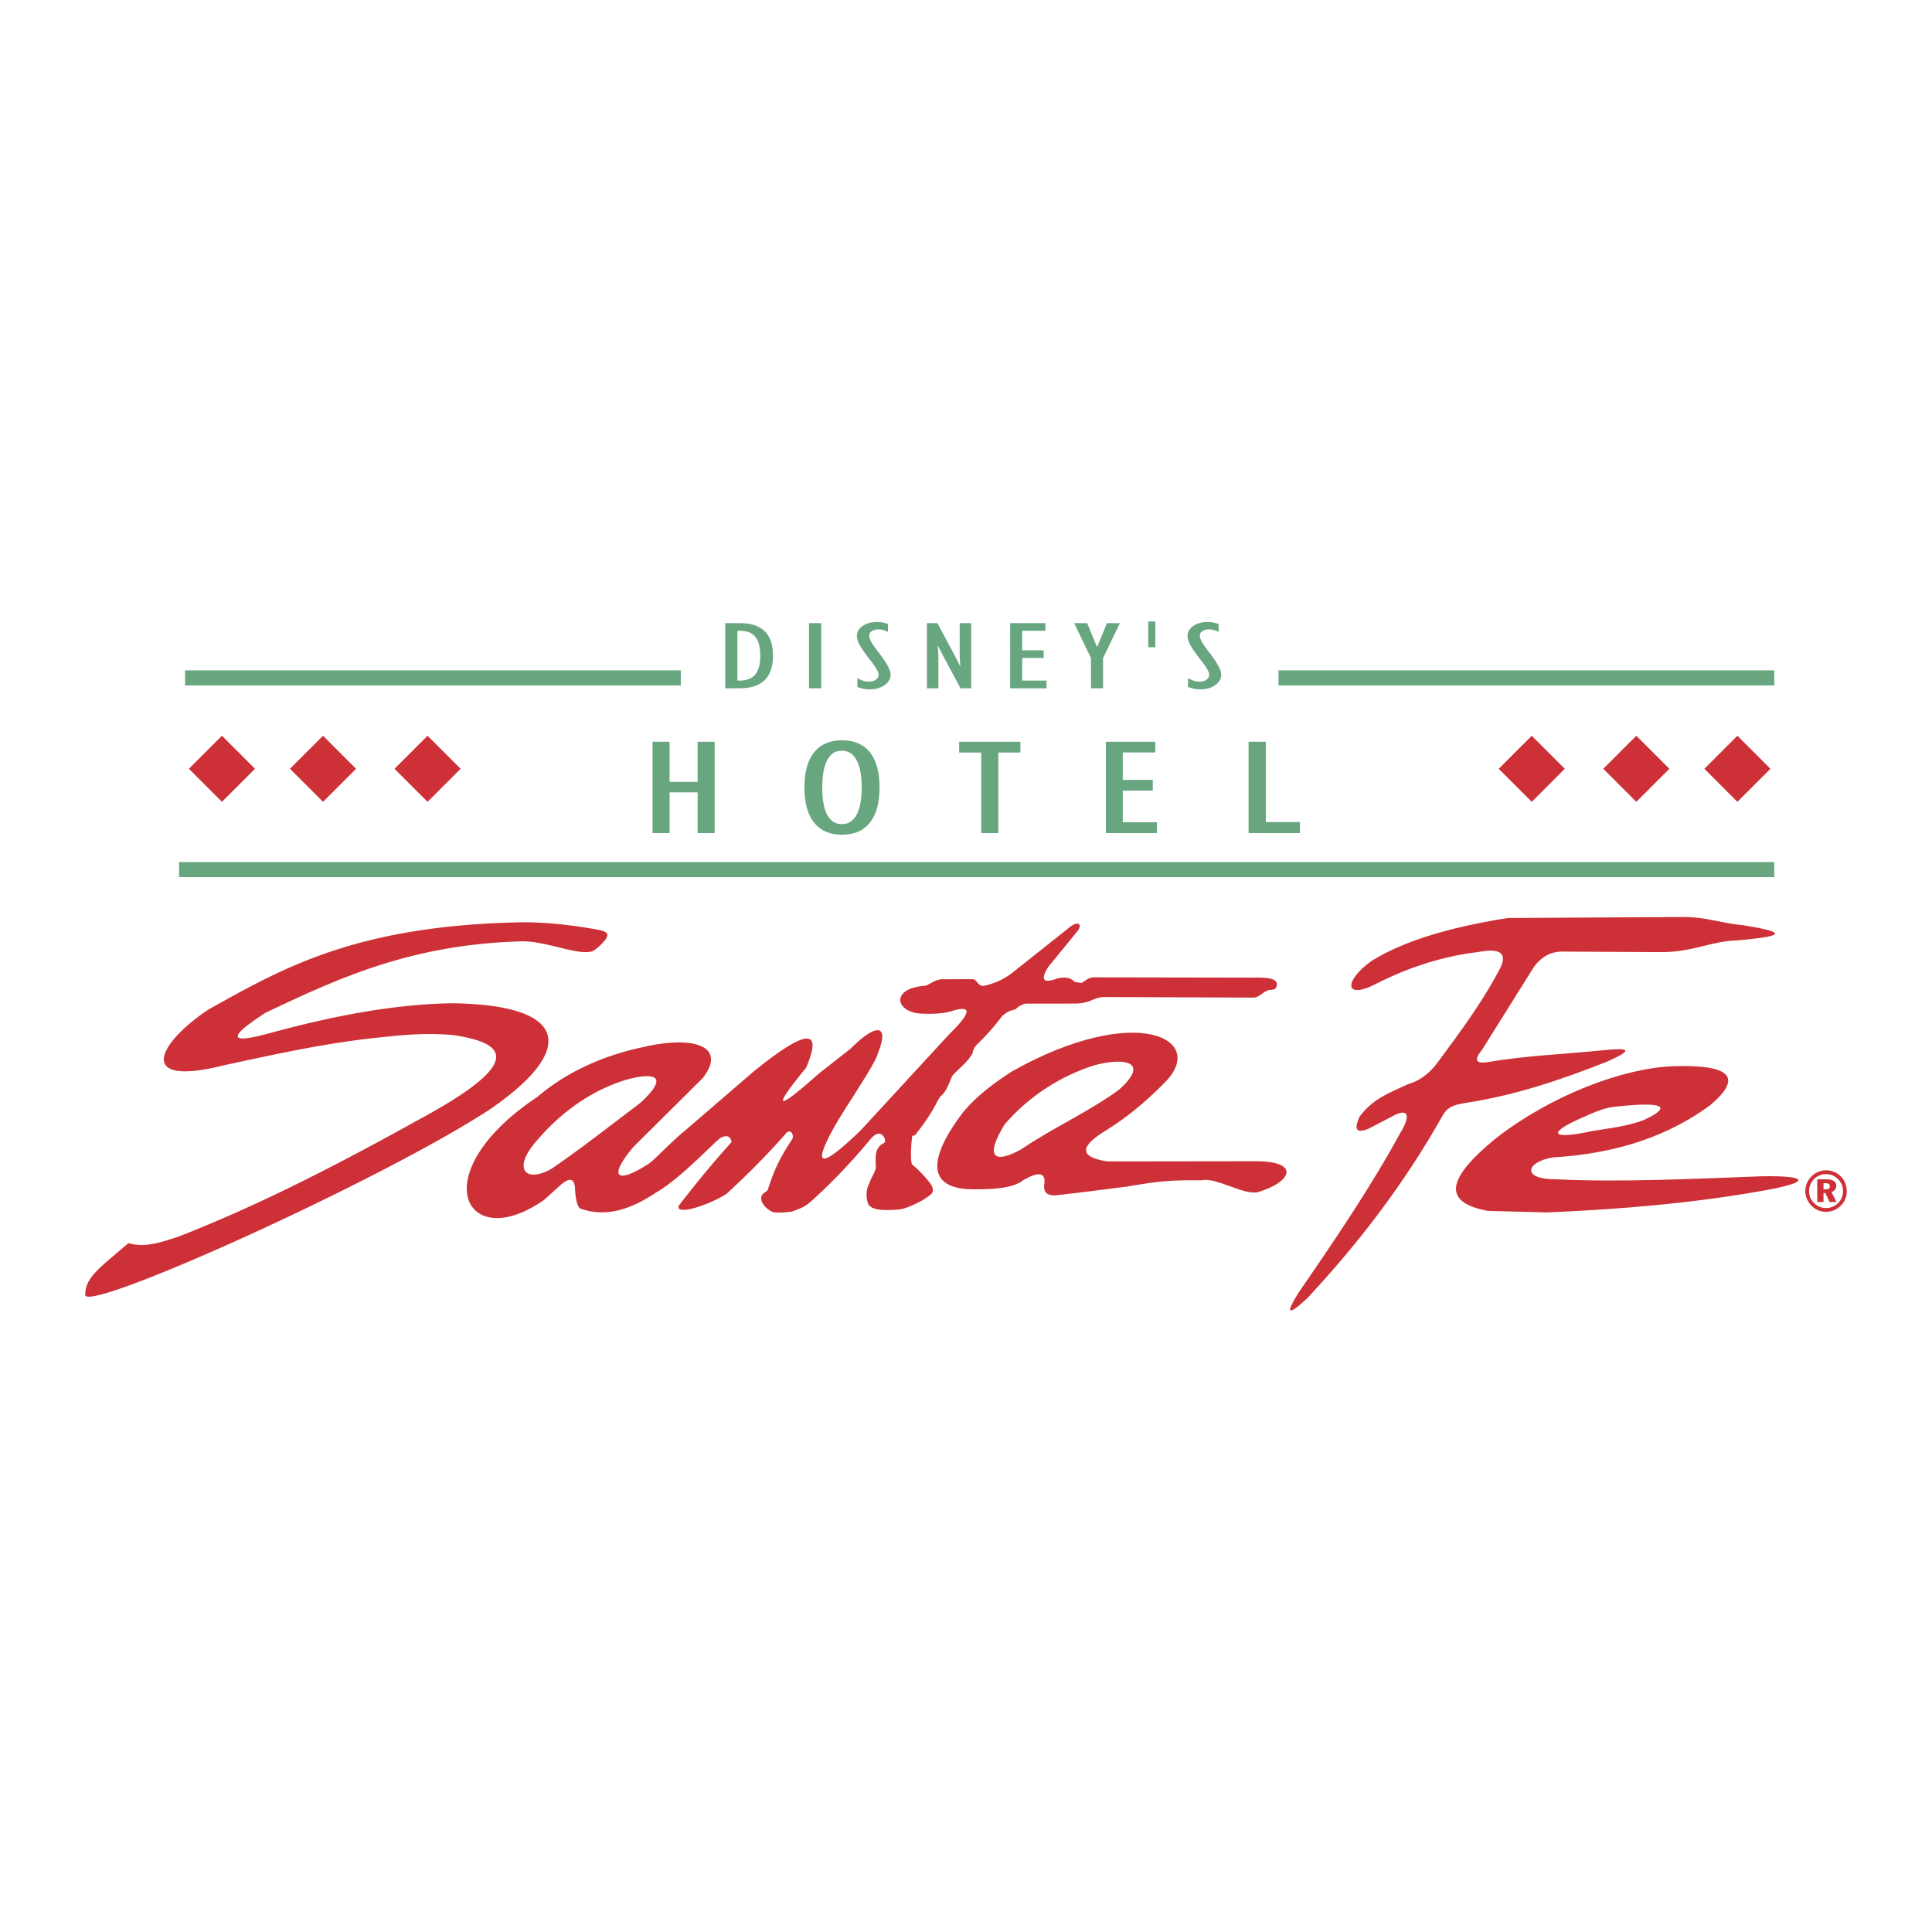 <svg xmlns="http://www.w3.org/2000/svg" width="2500" height="2500" viewBox="0 0 192.756 192.756"><path fill-rule="evenodd" clip-rule="evenodd" fill="#fff" d="M0 0h192.756v192.756H0V0z"/><path d="M17.866 86.762h159.155M18.464 67.634h49.464" fill="none" stroke="#68a680" stroke-width="1.506" stroke-miterlimit="2.613"/><path fill-rule="evenodd" clip-rule="evenodd" fill="#cd3137" d="M18.847 76.702l3.297-3.297 3.297 3.297-3.297 3.297-3.297-3.297zM28.93 76.702l3.297-3.297 3.296 3.297-3.296 3.297-3.297-3.297zM39.362 76.702l3.298-3.297 3.297 3.297-3.297 3.297-3.298-3.297z"/><path fill="none" stroke="#68a680" stroke-width="1.506" stroke-miterlimit="2.613" d="M177.021 67.634h-49.464"/><path fill-rule="evenodd" clip-rule="evenodd" fill="#cd3137" d="M176.637 76.702l-3.295-3.297-3.299 3.297 3.299 3.297 3.295-3.297zM166.555 76.702l-3.297-3.297-3.297 3.297 3.297 3.297 3.297-3.297zM156.121 76.702l-3.297-3.297-3.297 3.297 3.297 3.297 3.297-3.297z"/><path d="M73.573 67.901h.22c.706 0 1.228-.2 1.558-.601.333-.399.499-1.024.499-1.873 0-.871-.164-1.505-.494-1.902-.331-.396-.852-.595-1.563-.595h-.22v4.971zm-1.216.771v-6.503h1.421c1.121 0 1.958.269 2.513.809.552.54.83 1.352.83 2.439 0 1.089-.277 1.903-.835 2.443-.554.541-1.392.811-2.508.811h-1.421v.001zM80.718 68.672v-6.503h1.215v6.503h-1.215zM85.54 68.538v-.894c.203.124.396.216.581.274.188.06.374.089.562.089.294 0 .528-.065.704-.193.176-.13.265-.3.265-.514 0-.255-.25-.7-.75-1.338-.125-.162-.227-.288-.296-.378-.451-.601-.75-1.047-.895-1.338-.142-.292-.214-.552-.214-.78 0-.415.19-.753.569-1.015.378-.262.863-.394 1.452-.394a3.007 3.007 0 0 1 1.075.199v.791a2.421 2.421 0 0 0-.477-.189 1.716 1.716 0 0 0-.449-.062c-.287 0-.516.057-.685.172a.529.529 0 0 0-.255.459c0 .14.043.302.13.484.087.182.231.411.437.682.106.155.27.374.487.655.716.942 1.073 1.626 1.073 2.05 0 .425-.2.777-.601 1.058s-.9.421-1.498.421c-.198 0-.398-.021-.601-.061a3.529 3.529 0 0 1-.614-.178zM92.479 62.169h1.046l1.701 3.179c.094.168.236.446.424.836.075.152.132.267.169.345a16.57 16.57 0 0 1-.054-.735 17.04 17.04 0 0 1-.016-.807V62.17h1.146v6.503h-1.062l-1.686-3.143a18.128 18.128 0 0 1-.301-.581 93.076 93.076 0 0 1-.292-.585 16.039 16.039 0 0 1 .071 1.53v2.779h-1.146v-6.504zM100.781 68.672v-6.503h3.52v.761h-2.319v1.953h2.143v.762h-2.143v2.256h2.432v.771h-3.633zM107.17 62.169h1.293l.996 2.398.98-2.398h1.293l-1.679 3.495v3.008h-1.203v-3.008l-1.68-3.495zM115.268 62.007v2.57h-.707v-2.57h.707zM118.527 68.538v-.894c.203.124.396.216.58.274.189.06.375.089.562.089.295 0 .527-.065.703-.193.178-.13.266-.3.266-.514 0-.255-.25-.7-.75-1.338-.125-.162-.225-.288-.295-.378-.453-.601-.752-1.047-.896-1.338-.143-.292-.215-.552-.215-.78 0-.415.191-.753.57-1.015.379-.262.861-.394 1.451-.394a3.024 3.024 0 0 1 1.076.199v.791a2.461 2.461 0 0 0-.479-.189 1.702 1.702 0 0 0-.447-.062c-.287 0-.518.057-.686.172a.528.528 0 0 0-.256.459c0 .14.045.302.131.484s.23.411.438.682c.104.155.27.374.486.655.717.942 1.072 1.626 1.072 2.05 0 .425-.199.777-.6 1.058s-.9.421-1.498.421c-.197 0-.398-.021-.602-.061a3.55 3.55 0 0 1-.611-.178zM65.104 83.114v-9.11h1.701v4.003h2.798v-4.003h1.702v9.11h-1.702v-4.058h-2.798v4.058h-1.701zM82.04 78.569c0 1.203.161 2.112.49 2.728.327.616.812.925 1.46.925.645 0 1.138-.312 1.473-.932.337-.62.506-1.527.506-2.721 0-1.189-.169-2.098-.51-2.727-.341-.629-.831-.945-1.469-.945-.641 0-1.127.312-1.454.934-.331.623-.496 1.536-.496 2.738zm-1.779 0c0-1.531.32-2.7.958-3.502.642-.802 1.57-1.205 2.788-1.205 1.222 0 2.15.401 2.785 1.2.638.802.955 1.972.955 3.507 0 1.532-.317 2.701-.955 3.503-.635.803-1.562 1.205-2.785 1.205-1.218 0-2.146-.402-2.788-1.207-.638-.807-.958-1.974-.958-3.501zM97.898 83.114v-8.031h-2.204v-1.079h6.111v1.079H99.6v8.031h-1.702zM110.338 83.114v-9.11h4.924v1.066h-3.244v2.737h2.996v1.067h-2.996v3.161h3.402v1.079h-5.082zM124.572 83.114v-9.11h1.721v8.017h3.402v1.093h-5.123z" fill-rule="evenodd" clip-rule="evenodd" fill="#68a680"/><path d="M52.159 93.915c-11.131.281-18.417 3.695-25.674 7.132-3.794 2.459-3.688 3.146.316 2.061 6.137-1.676 12.232-2.898 18.226-3.012 11.777.123 12.54 4.645 3.803 10.619-11.041 7.189-40.277 20.354-40.327 18.473-.015-1.822 1.686-2.859 4.3-5.162 1.593.469 3.141-.035 4.964-.633 8.286-3.227 16.23-7.367 24.09-11.727 10.425-5.629 8.802-7.6 3.328-8.4-2.334-.201-4.447-.068-6.498.158-5.851.541-11.055 1.729-16.324 2.854-8.694 2.201-6.825-2.018-1.584-5.547 7.486-4.181 14.832-8.421 31.38-8.717 2.588-.001 5.177.315 7.766.792.87.262.744.473.476.951-.423.476-.792.897-1.322 1.161-1.531.411-4.366-.975-6.92-1.003zM53.608 109.439c3.224-2.74 7.025-4.238 10.675-4.994 4.958-1.15 8.305-.043 5.813 3.133l-6.861 6.809c-2.575 3.023-1.804 3.863 1.534 1.686.613-.439 2.292-2.242 3.51-3.217l6.886-5.932c4.608-3.73 7.177-4.889 5.259-.393-3.464 4.225-3.028 4.408 1.309.547l3.096-2.422c2.69-2.688 3.926-2.43 2.752.449-.236 1.014-2.865 4.797-4.27 7.195-2.348 4.211-1.503 4.381 2.532.506 2.963-3.215 5.925-6.434 8.888-9.65 2.163-2.117 2.271-2.885.32-2.307-.748.238-1.708.334-2.88.287-2.843.012-3.479-2.551.169-2.789.548-.215.936-.592 1.644-.648l3.081-.006c.428.051.484.711 1.07.666a6.8 6.8 0 0 0 2.939-1.367l5.467-4.339c1.016-.907 1.475-.439.984.219l-2.936 3.594c-.822 1.3-.512 1.683.928 1.147.826-.15 1.25-.09 1.732.365l.652.086c.383-.191.631-.523 1.225-.555l16.076.029c1.381-.031 2.164.141 2.182.604.035.381-.139.605-.594.615-.658 0-1.104.787-1.73.773l-14.916-.055c-1.104.033-1.301.652-2.943.652l-4.926.006c-.582.225-.633.268-.986.59a2.23 2.23 0 0 0-1.436.822 22.672 22.672 0 0 1-2.098 2.391c-.383.373-.637.59-.721 1.137-.45.867-1.331 1.486-2.012 2.246-.268.518-.537 1.58-1.215 2.092-.309.482-.296.506-.573 1.02-.576 1.018-1.181 1.859-1.92 2.797-.085.141-.293.006-.301.146-.141.938-.188 2.57-.005 2.814a10.823 10.823 0 0 1 1.907 2.029c.151.236.231.611.053.85-.564.598-2.364 1.479-3.187 1.596-1.357.102-2.648.162-3.122-.465-.269-.59-.284-1.455.041-2.059.229-.658.429-.867.686-1.561-.057-1.305-.102-2.078.832-2.557.29-.072-.174-1.658-1.272-.48-1.928 2.33-4.05 4.58-6.222 6.486a3.937 3.937 0 0 1-1.019.59c-.196.055-.41.197-.757.271-.591.08-1.402.148-1.871.029-.712-.332-1.157-.939-1.136-1.391.062-.586.558-.535.667-.85.644-1.975 1.18-3.135 2.444-5.035.154-.363-.062-.926-.521-.693-1.885 2.166-3.915 4.205-6.043 6.16-1.846 1.182-5.187 2.221-4.754 1.164 1.62-2.096 3.328-4.197 5.254-6.322-.082-.549-.397-.752-1.056-.447-.599.34-3.928 4.021-6.52 5.506-2.562 1.715-5.079 2.465-7.52 1.564-.319-.172-.477-1.088-.519-1.914-.043-1.172-.589-1.182-1.479-.395l-1.596 1.436c-7.822 5.534-12.227-2.563-.69-10.261zm8.698-1.66c2.535-.746 4.85-.729 1.531 2.297-2.844 2.135-5.707 4.414-8.861 6.564-2.643 1.459-3.901-.127-1.312-2.955 2.433-2.841 5.423-4.884 8.642-5.906z" fill-rule="evenodd" clip-rule="evenodd" fill="#cd3137"/><path d="M100.941 106.906c12.41-6.982 19.715-3.238 15.191 1.174-1.67 1.691-3.518 3.295-5.771 4.693-2.543 1.547-2.846 2.648.129 3.104l14.787-.018c4.434-.012 3.689 2.033.244 3.078-1.443.346-4.166-1.521-5.664-1.176-3.117-.045-4.289.094-7.477.631-2.199.277-4.252.553-6.73.828-1.135.184-1.617-.215-1.447-1.197.104-1.045-.59-1.143-2.082-.293-1.143.912-3.357.914-4.91.93-5.08.021-4.381-3.385-1.169-7.633 1.444-1.773 3.276-3.058 4.899-4.121zm8.157-.592c2.535-.746 5.914-.66 2.594 2.365-2.844 2.133-6.668 3.846-9.822 5.998-2.645 1.459-3.67.838-1.645-2.488 2.433-2.843 5.654-4.853 8.873-5.875zM137.32 98.145c-3.359 1.725-3.152-.404-.457-2.286 3.035-1.895 7.551-3.322 13.568-4.269l17.633-.102c2.236.017 3.762.644 5.795.813 5.014.805 3.693 1.126-.508 1.524-2.541.034-4.473 1.187-7.623 1.169l-9.555-.051c-1.312-.068-2.244.389-3.1 1.475l-5.184 8.282c-.848 1.033-.678 1.457.51 1.271 3.793-.645 7.436-.779 11.381-1.17 2.865-.305 3.252-.084.561 1.119-4.428 1.742-8.971 3.322-14.078 4.115-1.26.193-1.855.432-2.336 1.271-3.691 6.572-8.205 12.545-13.52 18.242-2.033 1.875-2.117 1.447-.863-.559 3.623-5.258 7.221-10.562 10.164-15.957.967-1.559.881-2.438-.457-1.828l-2.744 1.422c-1.168.475-1.457.068-.863-1.219 1.371-1.846 3.098-2.424 4.877-3.254 1.355-.389 2.354-1.338 3.049-2.338 2.141-2.891 4.299-5.814 5.896-8.842.889-1.482.736-2.532-2.033-1.981-3.224.372-6.751 1.43-10.113 3.153z" fill-rule="evenodd" clip-rule="evenodd" fill="#cd3137"/><path d="M170.658 110.24c3.27-2.777 1.998-4.064-3.812-3.861-5.021.219-12.119 2.916-17.633 7.215-4.988 4.084-5.262 6.387-.764 7.217l5.896.152c7.395-.307 14.656-.93 21.648-2.186 4.625-.812 4.572-1.49-.154-1.422-7.146.275-14.363.605-20.58.305-3.574.018-2.965-1.779-.305-2.186 6.583-.396 11.694-2.261 15.704-5.234zm-9.301.153c5.236-.559 5.168.205 2.592 1.373-1.584.592-3.209.777-5.031 1.066-3.93.863-4.641.322-1.523-1.117 1.167-.492 2.404-1.203 3.962-1.322z" fill-rule="evenodd" clip-rule="evenodd" fill="#cd3137"/><path d="M181.934 118.049v.605h.221c.137 0 .24-.023.307-.072s.102-.123.102-.221c0-.107-.035-.188-.104-.238-.072-.051-.184-.074-.338-.074h-.188zm-.623-.391h.912c.322 0 .564.057.732.166.166.111.25.275.25.49 0 .15-.043.277-.127.383a.681.681 0 0 1-.354.229l.502 1h-.686l-.428-.902h-.18v.902h-.623v-2.268h.002zm.875-.512c-.23 0-.445.041-.645.121a1.697 1.697 0 0 0-.918.915 1.677 1.677 0 0 0-.131.658c0 .225.039.436.121.635.082.197.201.377.361.537a1.66 1.66 0 0 0 1.205.516c.225 0 .438-.041.645-.125.207-.086.391-.205.553-.361.164-.156.287-.338.371-.543a1.69 1.69 0 0 0 .129-.658c0-.229-.041-.443-.121-.645a1.676 1.676 0 0 0-.355-.537 1.691 1.691 0 0 0-.559-.383 1.655 1.655 0 0 0-.656-.13zm-.002-.38a2.041 2.041 0 0 1 1.92 1.283c.1.248.148.512.148.789 0 .287-.053.555-.158.805a1.89 1.89 0 0 1-.455.664 2.166 2.166 0 0 1-.678.445 2.043 2.043 0 0 1-1.572-.006 2.037 2.037 0 0 1-.672-.467 2.109 2.109 0 0 1-.445-.67 1.955 1.955 0 0 1-.154-.771 2.072 2.072 0 0 1 .631-1.487 2.016 2.016 0 0 1 1.435-.585z" fill-rule="evenodd" clip-rule="evenodd" fill="#cd3137"/></svg>